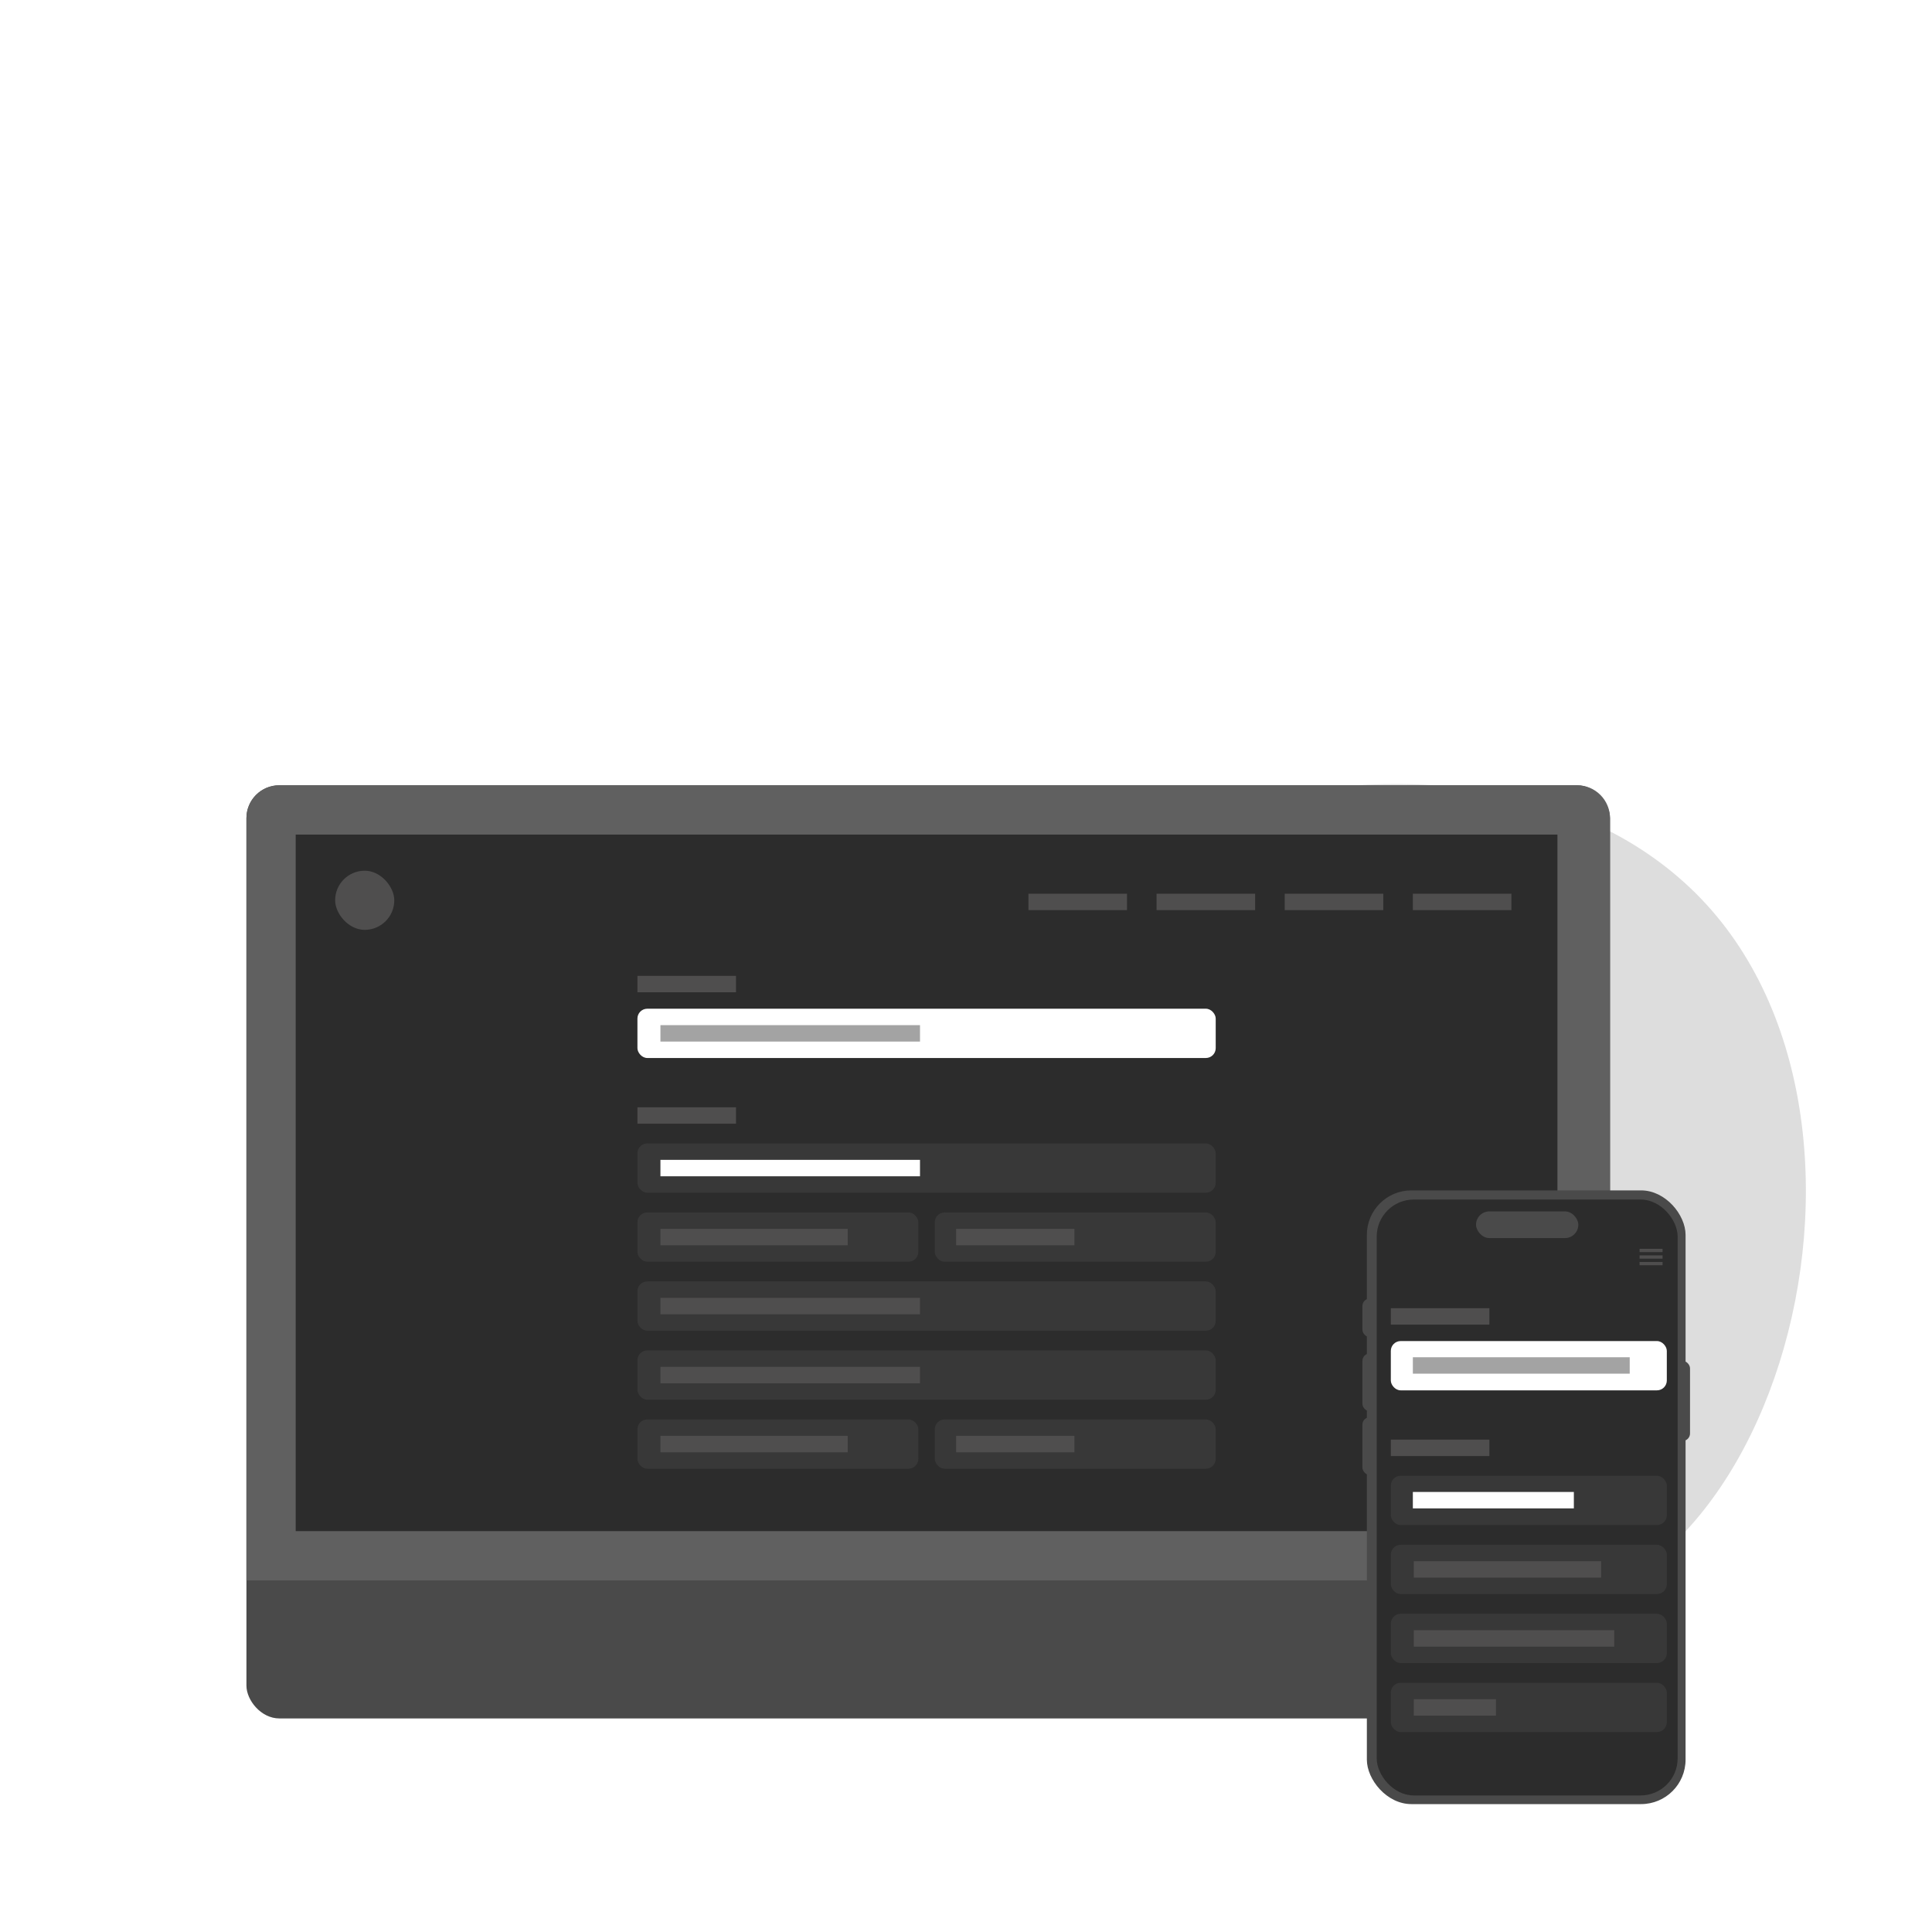 <svg width="588" height="588" viewBox="0 0 588 588" fill="none" xmlns="http://www.w3.org/2000/svg">
<path opacity="0.2" d="M266.755 326.241C279.95 259.9 439.649 199.848 514.212 270.052C588.774 340.256 536.21 513.074 443.317 488.173C350.424 463.272 253.56 392.54 266.755 326.241Z" fill="#555555"/>
<path opacity="0.1" d="M159.987 139.333C186.118 76.984 354.588 49.882 413.68 133.529C472.771 217.176 386.858 376.065 300.784 333.125C214.709 290.185 133.867 201.64 159.987 139.333Z" fill="white"/>
<path d="M244.654 408H321.292L344 457H221L244.654 408Z" fill="#4A4A4A"/>
<rect width="151" height="5" transform="translate(207 457)" fill="#4A4A4A"/>
<g filter="url(#filter0_dddd_304_2973)">
<rect x="75" y="125" width="415" height="284" rx="10" fill="#4A4A4A"/>
<path d="M75 135C75 129.477 79.477 125 85 125H480C485.523 125 490 129.477 490 135V367H75V135Z" fill="#606060"/>
<rect width="384" height="212" transform="translate(90 140)" fill="#2C2C2C"/>
<rect x="102" y="151" width="18" height="18" rx="9" fill="#4F4E4E"/>
<rect width="30" height="5" transform="translate(313 158)" fill="#4F4E4E"/>
<rect width="30" height="5" transform="translate(352 158)" fill="#4F4E4E"/>
<rect width="30" height="5" transform="translate(391 158)" fill="#4F4E4E"/>
<rect width="30" height="5" transform="translate(430 158)" fill="#4F4E4E"/>
<rect width="30" height="5" transform="translate(194 183)" fill="#4F4E4E"/>
<rect x="194" y="193" width="176" height="15" rx="3" fill="white"/>
<rect width="79" height="5" transform="translate(201 198)" fill="#A3A3A3"/>
<rect width="30" height="5" transform="translate(194 223)" fill="#4F4E4E"/>
<rect x="194" y="234" width="176" height="15" rx="3" fill="#383838"/>
<rect width="79" height="5" transform="translate(201 239)" fill="white"/>
<rect x="194" y="255" width="85.5" height="15" rx="3" fill="#383838"/>
<rect width="57" height="5" transform="translate(201 260)" fill="#4F4E4E"/>
<rect x="284.5" y="255" width="85.5" height="15" rx="3" fill="#383838"/>
<rect width="36" height="5" transform="translate(291 260)" fill="#4F4E4E"/>
<rect x="194" y="276" width="176" height="15" rx="3" fill="#383838"/>
<rect width="79" height="5" transform="translate(201 281)" fill="#4F4E4E"/>
<rect x="194" y="297" width="176" height="15" rx="3" fill="#383838"/>
<rect width="79" height="5" transform="translate(201 302)" fill="#4F4E4E"/>
<rect x="194" y="318" width="85.5" height="15" rx="3" fill="#383838"/>
<rect width="57" height="5" transform="translate(201 323)" fill="#4F4E4E"/>
<rect x="284.5" y="318" width="85.5" height="15" rx="3" fill="#383838"/>
<rect width="36" height="5" transform="translate(291 323)" fill="#4F4E4E"/>
</g>
<g filter="url(#filter1_dddd_304_2973)">
<rect x="416" y="275.219" width="97" height="186.781" rx="13.535" fill="#4A4A4A"/>
<rect x="414.646" y="324.847" width="6.316" height="17.595" rx="2.256" fill="#4A4A4A"/>
<rect x="414.646" y="344.246" width="6.316" height="17.595" rx="2.256" fill="#4A4A4A"/>
<rect x="414.646" y="308.153" width="6.316" height="11.73" rx="2.256" fill="#4A4A4A"/>
<rect x="508.037" y="327.102" width="6.316" height="24.363" rx="2.256" fill="#4A4A4A"/>
<rect x="419" y="278" width="91.586" height="181.367" rx="11.279" fill="#2C2C2C"/>
<rect x="449.228" y="281.609" width="31.13" height="8.121" rx="4.06" fill="#4A4A4A"/>
<rect width="30" height="5" transform="translate(423.293 311.074)" fill="#4F4E4E"/>
<rect x="423.293" y="321.074" width="84" height="15" rx="3" fill="white"/>
<rect width="66" height="5" transform="translate(430 326)" fill="#A3A3A3"/>
<rect width="30" height="5" transform="translate(423.293 351.074)" fill="#4F4E4E"/>
<rect x="423.293" y="362.074" width="84" height="15" rx="3" fill="#383838"/>
<rect width="49" height="5" transform="translate(430 367)" fill="white"/>
<rect x="423.293" y="383.074" width="84" height="15" rx="3" fill="#383838"/>
<rect width="57" height="5" transform="translate(430.293 388.074)" fill="#4F4E4E"/>
<rect x="423.293" y="404.074" width="84" height="15" rx="3" fill="#383838"/>
<rect width="61" height="5" transform="translate(430.293 409.074)" fill="#4F4E4E"/>
<rect x="423.293" y="425.074" width="84" height="15" rx="3" fill="#383838"/>
<rect width="25" height="5" transform="translate(430.293 430.074)" fill="#4F4E4E"/>
<rect width="7" height="1" transform="translate(499 293)" fill="#4F4E4E"/>
<rect width="7" height="1" transform="translate(499 295)" fill="#4F4E4E"/>
<rect width="7" height="1" transform="translate(499 297)" fill="#4F4E4E"/>
</g>
<defs>
<filter id="filter0_dddd_304_2973" x="51" y="121" width="463" height="373" filterUnits="userSpaceOnUse" color-interpolation-filters="sRGB">
<feFlood flood-opacity="0" result="BackgroundImageFix"/>
<feColorMatrix in="SourceAlpha" type="matrix" values="0 0 0 0 0 0 0 0 0 0 0 0 0 0 0 0 0 0 127 0" result="hardAlpha"/>
<feOffset dy="4"/>
<feGaussianBlur stdDeviation="4"/>
<feColorMatrix type="matrix" values="0 0 0 0 0 0 0 0 0 0 0 0 0 0 0 0 0 0 0.1 0"/>
<feBlend mode="normal" in2="BackgroundImageFix" result="effect1_dropShadow_304_2973"/>
<feColorMatrix in="SourceAlpha" type="matrix" values="0 0 0 0 0 0 0 0 0 0 0 0 0 0 0 0 0 0 127 0" result="hardAlpha"/>
<feOffset dy="15"/>
<feGaussianBlur stdDeviation="7.5"/>
<feColorMatrix type="matrix" values="0 0 0 0 0 0 0 0 0 0 0 0 0 0 0 0 0 0 0.09 0"/>
<feBlend mode="normal" in2="effect1_dropShadow_304_2973" result="effect2_dropShadow_304_2973"/>
<feColorMatrix in="SourceAlpha" type="matrix" values="0 0 0 0 0 0 0 0 0 0 0 0 0 0 0 0 0 0 127 0" result="hardAlpha"/>
<feOffset dy="34"/>
<feGaussianBlur stdDeviation="10.5"/>
<feColorMatrix type="matrix" values="0 0 0 0 0 0 0 0 0 0 0 0 0 0 0 0 0 0 0.05 0"/>
<feBlend mode="normal" in2="effect2_dropShadow_304_2973" result="effect3_dropShadow_304_2973"/>
<feColorMatrix in="SourceAlpha" type="matrix" values="0 0 0 0 0 0 0 0 0 0 0 0 0 0 0 0 0 0 127 0" result="hardAlpha"/>
<feOffset dy="61"/>
<feGaussianBlur stdDeviation="12"/>
<feColorMatrix type="matrix" values="0 0 0 0 0 0 0 0 0 0 0 0 0 0 0 0 0 0 0.01 0"/>
<feBlend mode="normal" in2="effect3_dropShadow_304_2973" result="effect4_dropShadow_304_2973"/>
<feBlend mode="normal" in="SourceGraphic" in2="effect4_dropShadow_304_2973" result="shape"/>
</filter>
<filter id="filter1_dddd_304_2973" x="396.149" y="271.609" width="136.702" height="255.358" filterUnits="userSpaceOnUse" color-interpolation-filters="sRGB">
<feFlood flood-opacity="0" result="BackgroundImageFix"/>
<feColorMatrix in="SourceAlpha" type="matrix" values="0 0 0 0 0 0 0 0 0 0 0 0 0 0 0 0 0 0 127 0" result="hardAlpha"/>
<feOffset dy="2.707"/>
<feGaussianBlur stdDeviation="3.158"/>
<feColorMatrix type="matrix" values="0 0 0 0 0 0 0 0 0 0 0 0 0 0 0 0 0 0 0.1 0"/>
<feBlend mode="normal" in2="BackgroundImageFix" result="effect1_dropShadow_304_2973"/>
<feColorMatrix in="SourceAlpha" type="matrix" values="0 0 0 0 0 0 0 0 0 0 0 0 0 0 0 0 0 0 127 0" result="hardAlpha"/>
<feOffset dy="11.73"/>
<feGaussianBlur stdDeviation="5.865"/>
<feColorMatrix type="matrix" values="0 0 0 0 0 0 0 0 0 0 0 0 0 0 0 0 0 0 0.09 0"/>
<feBlend mode="normal" in2="effect1_dropShadow_304_2973" result="effect2_dropShadow_304_2973"/>
<feColorMatrix in="SourceAlpha" type="matrix" values="0 0 0 0 0 0 0 0 0 0 0 0 0 0 0 0 0 0 127 0" result="hardAlpha"/>
<feOffset dy="26.168"/>
<feGaussianBlur stdDeviation="7.895"/>
<feColorMatrix type="matrix" values="0 0 0 0 0 0 0 0 0 0 0 0 0 0 0 0 0 0 0.05 0"/>
<feBlend mode="normal" in2="effect2_dropShadow_304_2973" result="effect3_dropShadow_304_2973"/>
<feColorMatrix in="SourceAlpha" type="matrix" values="0 0 0 0 0 0 0 0 0 0 0 0 0 0 0 0 0 0 127 0" result="hardAlpha"/>
<feOffset dy="46.47"/>
<feGaussianBlur stdDeviation="9.249"/>
<feColorMatrix type="matrix" values="0 0 0 0 0 0 0 0 0 0 0 0 0 0 0 0 0 0 0.01 0"/>
<feBlend mode="normal" in2="effect3_dropShadow_304_2973" result="effect4_dropShadow_304_2973"/>
<feBlend mode="normal" in="SourceGraphic" in2="effect4_dropShadow_304_2973" result="shape"/>
</filter>
</defs>
</svg>